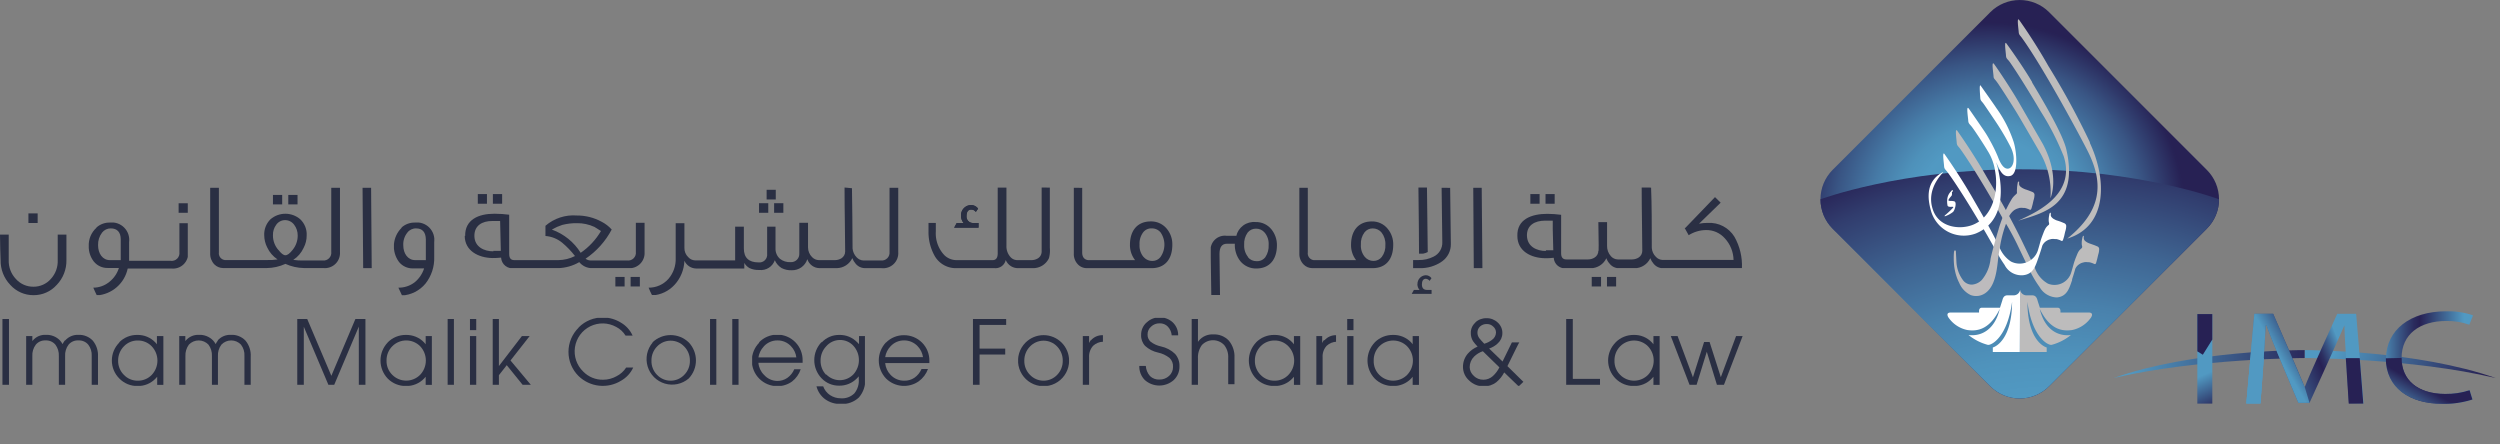 <svg xmlns="http://www.w3.org/2000/svg" xmlns:xlink="http://www.w3.org/1999/xlink" viewBox="0 0 286.78 50.98"><rect x="0" y="0" width="286.78" height="50.98" fill="#808080" stroke="none"/><defs><style>.cls-1{fill:none;}.cls-2{fill:#2a2f43;}.cls-3{clip-path:url(#clip-path);}.cls-4{fill:url(#linear-gradient);}.cls-5{clip-path:url(#clip-path-2);}.cls-6{fill:url(#linear-gradient-2);}.cls-7{clip-path:url(#clip-path-3);}.cls-8{fill:url(#linear-gradient-3);}.cls-9{clip-path:url(#clip-path-4);}.cls-10{fill:url(#linear-gradient-4);}.cls-11{clip-path:url(#clip-path-5);}.cls-12{fill:url(#linear-gradient-5);}.cls-13{clip-path:url(#clip-path-6);}.cls-14{fill:url(#linear-gradient-6);}.cls-15{clip-path:url(#clip-path-7);}.cls-16{fill:url(#linear-gradient-7);}.cls-17{clip-path:url(#clip-path-8);}.cls-18{fill:url(#linear-gradient-8);}.cls-19{clip-path:url(#clip-path-9);}.cls-20{fill:url(#linear-gradient-9);}.cls-21{clip-path:url(#clip-path-10);}.cls-22{fill:url(#linear-gradient-10);}.cls-23{clip-path:url(#clip-path-11);}.cls-24{fill:url(#linear-gradient-11);}.cls-25{clip-path:url(#clip-path-12);}.cls-26{fill:url(#linear-gradient-12);}.cls-27{clip-path:url(#clip-path-13);}.cls-28{fill:url(#linear-gradient-13);}.cls-29{clip-path:url(#clip-path-14);}.cls-30{fill:url(#linear-gradient-14);}.cls-31{clip-path:url(#clip-path-15);}.cls-32{fill:url(#linear-gradient-15);}.cls-33{clip-path:url(#clip-path-16);}.cls-34{fill:url(#linear-gradient-16);}.cls-35{clip-path:url(#clip-path-17);}.cls-36{fill:url(#linear-gradient-17);}.cls-37{clip-path:url(#clip-path-18);}.cls-38{fill:url(#linear-gradient-18);}.cls-39{clip-path:url(#clip-path-19);}.cls-40{fill:url(#linear-gradient-19);}.cls-41{clip-path:url(#clip-path-20);}.cls-42{fill:url(#linear-gradient-20);}.cls-43{clip-path:url(#clip-path-21);}.cls-44{fill:url(#linear-gradient-21);}.cls-45{clip-path:url(#clip-path-22);}.cls-46{fill:url(#linear-gradient-22);}.cls-47{clip-path:url(#clip-path-23);}.cls-48{fill:url(#linear-gradient-23);}.cls-49{clip-path:url(#clip-path-24);}.cls-50{fill:url(#linear-gradient-24);}.cls-51{clip-path:url(#clip-path-25);}.cls-52{fill:url(#linear-gradient-25);}.cls-53{clip-path:url(#clip-path-26);}.cls-54{fill:url(#linear-gradient-26);}.cls-55{clip-path:url(#clip-path-27);}.cls-56{fill:url(#linear-gradient-27);}.cls-57{clip-path:url(#clip-path-28);}.cls-58{fill:url(#linear-gradient-28);}.cls-59{clip-path:url(#clip-path-29);}.cls-60{fill:url(#linear-gradient-29);}.cls-61{clip-path:url(#clip-path-30);}.cls-62{fill:url(#linear-gradient-30);}.cls-63{clip-path:url(#clip-path-31);}.cls-64{fill:url(#linear-gradient-31);}.cls-65{clip-path:url(#clip-path-32);}.cls-66{fill:url(#linear-gradient-32);}.cls-67{clip-path:url(#clip-path-33);}.cls-68{fill:url(#linear-gradient-33);}.cls-69{clip-path:url(#clip-path-34);}.cls-70{fill:url(#linear-gradient-34);}.cls-71{clip-path:url(#clip-path-35);}.cls-72{fill:url(#linear-gradient-35);}.cls-73{clip-path:url(#clip-path-36);}.cls-74{fill:url(#linear-gradient-36);}.cls-75{clip-path:url(#clip-path-37);}.cls-76{fill:url(#linear-gradient-37);}.cls-77{clip-path:url(#clip-path-38);}.cls-78{fill:url(#linear-gradient-38);}.cls-79{clip-path:url(#clip-path-39);}.cls-80{fill:url(#linear-gradient-39);}.cls-81{clip-path:url(#clip-path-40);}.cls-82{fill:url(#linear-gradient-40);}.cls-83{clip-path:url(#clip-path-41);}.cls-84{fill:url(#linear-gradient-41);}.cls-85{clip-path:url(#clip-path-42);}.cls-86{fill:url(#linear-gradient-42);}.cls-87{clip-path:url(#clip-path-43);}.cls-88{fill:url(#linear-gradient-43);}.cls-89{clip-path:url(#clip-path-44);}.cls-90{fill:url(#linear-gradient-44);}.cls-91{clip-path:url(#clip-path-45);}.cls-92{fill:url(#linear-gradient-45);}.cls-93{clip-path:url(#clip-path-46);}.cls-94{fill:url(#linear-gradient-46);}.cls-95{clip-path:url(#clip-path-47);}.cls-96{fill:url(#linear-gradient-47);}.cls-97{clip-path:url(#clip-path-48);}.cls-98{clip-path:url(#clip-path-49);}.cls-99{fill:url(#linear-gradient-48);}.cls-100{clip-path:url(#clip-path-50);}.cls-101{fill:url(#linear-gradient-49);}.cls-102{clip-path:url(#clip-path-51);}.cls-103{fill:url(#linear-gradient-50);}.cls-104{clip-path:url(#clip-path-52);}.cls-105{fill:url(#linear-gradient-51);}.cls-106{clip-path:url(#clip-path-53);}.cls-107{fill:url(#linear-gradient-52);}.cls-108{clip-path:url(#clip-path-54);}.cls-109{fill:url(#linear-gradient-53);}.cls-110{clip-path:url(#clip-path-55);}.cls-111{fill:url(#linear-gradient-54);}.cls-112{clip-path:url(#clip-path-56);}.cls-113{fill:url(#linear-gradient-55);}.cls-114{clip-path:url(#clip-path-57);}.cls-115{fill:url(#linear-gradient-56);}.cls-116{clip-path:url(#clip-path-58);}.cls-117{fill:url(#linear-gradient-57);}.cls-118{clip-path:url(#clip-path-59);}.cls-119{fill:url(#linear-gradient-58);}.cls-120{clip-path:url(#clip-path-60);}.cls-121{fill:url(#radial-gradient);}.cls-122{clip-path:url(#clip-path-61);}.cls-123{fill:url(#linear-gradient-59);}.cls-124{clip-path:url(#clip-path-62);}.cls-125{fill:url(#linear-gradient-60);}.cls-126{clip-path:url(#clip-path-63);}.cls-127{fill:url(#radial-gradient-2);}.cls-128{clip-path:url(#clip-path-64);}.cls-129{fill:url(#linear-gradient-61);}.cls-130{clip-path:url(#clip-path-65);}.cls-131{fill:url(#linear-gradient-62);}.cls-132{clip-path:url(#clip-path-66);}.cls-133{fill:url(#linear-gradient-63);}.cls-134{clip-path:url(#clip-path-67);}.cls-135{fill:url(#linear-gradient-64);}.cls-136{clip-path:url(#clip-path-68);}.cls-137{fill:url(#linear-gradient-65);}.cls-138{clip-path:url(#clip-path-69);}.cls-139{fill:url(#linear-gradient-66);}.cls-140{clip-path:url(#clip-path-70);}.cls-141{fill:url(#radial-gradient-3);}.cls-142{clip-path:url(#clip-path-71);}.cls-143{fill:url(#radial-gradient-4);}.cls-144{fill:#bdbcbc;}.cls-145{fill:#fff;}.cls-146{fill:#bdbbbd;}</style><clipPath id="clip-path"><polygon class="cls-1" points="0.66 36.59 0.28 36.59 0.28 44.14 0.66 44.14 1.03 44.14 1.03 36.59 0.66 36.59"/></clipPath><linearGradient id="linear-gradient" x1="-529.14" y1="510.39" x2="-528.87" y2="510.39" gradientTransform="matrix(2.87, 0, 0, -2.87, 1521.02, 1507.21)" gradientUnits="userSpaceOnUse"><stop offset="0" stop-color="#2a2f43"/><stop offset="0.33" stop-color="#2a2f43"/><stop offset="0.78" stop-color="#2a2f43"/><stop offset="1" stop-color="#2a2f43"/></linearGradient><clipPath id="clip-path-2"><path class="cls-1" d="M7.44,39.05a2.26,2.26,0,0,0-.26.42,2.94,2.94,0,0,0-.3-.42,2.13,2.13,0,0,0-1.63-.64,1.82,1.82,0,0,0-1.48.64l-.06.08v-.58H3v5.59h.71V40.87a2,2,0,0,1,.4-1.34,1.37,1.37,0,0,1,1.12-.48,1.38,1.38,0,0,1,1.12.48,2,2,0,0,1,.4,1.31v3.3h.72V40.87a2,2,0,0,1,.4-1.34A1.37,1.37,0,0,1,9,39.05a1.38,1.38,0,0,1,1.12.48,1.93,1.93,0,0,1,.4,1.3v3.31h.72V40.91a2.63,2.63,0,0,0-.6-1.84A2.15,2.15,0,0,0,9,38.41a1.92,1.92,0,0,0-1.52.64"/></clipPath><linearGradient id="linear-gradient-2" x1="-679.76" y1="443.77" x2="-679.5" y2="443.77" gradientTransform="matrix(31.23, 0, 0, -31.23, 21232.92, 13900.68)" xlink:href="#linear-gradient"/><clipPath id="clip-path-3"><path class="cls-1" d="M14.21,43a2.25,2.25,0,0,1-.66-1.63,2.31,2.31,0,0,1,.66-1.64,2.15,2.15,0,0,1,1.6-.67,2.18,2.18,0,0,1,1.6.67,2.38,2.38,0,0,1,0,3.27,2.18,2.18,0,0,1-1.6.67,2.15,2.15,0,0,1-1.6-.67m-.51-3.72a2.91,2.91,0,0,0,0,4.15,2.84,2.84,0,0,0,2.08.85,2.77,2.77,0,0,0,2.06-.85,1.24,1.24,0,0,0,.19-.21v.93h.71V38.55H18v.94l-.19-.22a2.77,2.77,0,0,0-2.06-.85,2.84,2.84,0,0,0-2.08.85"/></clipPath><linearGradient id="linear-gradient-3" x1="-675.1" y1="446.46" x2="-674.84" y2="446.46" gradientTransform="matrix(22.42, 0, 0, -22.42, 15151.15, 10052.62)" xlink:href="#linear-gradient"/><clipPath id="clip-path-4"><path class="cls-1" d="M25,39.05a2.26,2.26,0,0,0-.26.42,2.32,2.32,0,0,0-.3-.42,2.13,2.13,0,0,0-1.63-.64,1.87,1.87,0,0,0-1.49.64l-.06.08v-.58h-.71v5.59h.72V40.87a2.06,2.06,0,0,1,.4-1.34,1.55,1.55,0,0,1,2.24,0,2,2,0,0,1,.4,1.31v3.3H25V40.87a2,2,0,0,1,.4-1.34,1.55,1.55,0,0,1,2.24,0,1.93,1.93,0,0,1,.4,1.3v3.31h.72V40.91a2.63,2.63,0,0,0-.6-1.84,2.16,2.16,0,0,0-1.68-.66,1.91,1.91,0,0,0-1.51.64"/></clipPath><linearGradient id="linear-gradient-4" x1="-681.33" y1="443.77" x2="-681.07" y2="443.77" gradientTransform="matrix(31.23, 0, 0, -31.23, 21299.56, 13900.68)" xlink:href="#linear-gradient"/><clipPath id="clip-path-5"><polygon class="cls-1" points="41.34 36.59 40.77 36.59 38.01 43.11 35.24 36.59 34.66 36.59 34.1 36.59 34.1 44.14 34.47 44.14 34.85 44.14 34.85 37.48 37.67 44.14 38.01 44.14 38.34 44.14 41.16 37.47 41.16 44.14 41.54 44.14 41.92 44.14 41.92 36.59 41.34 36.59"/></clipPath><linearGradient id="linear-gradient-5" x1="-681.91" y1="444.03" x2="-681.65" y2="444.03" gradientTransform="matrix(29.68, 0, 0, -29.68, 20274.59, 13220.2)" xlink:href="#linear-gradient"/><clipPath id="clip-path-6"><path class="cls-1" d="M45,43a2.21,2.21,0,0,1-.66-1.63A2.26,2.26,0,0,1,45,39.72a2.25,2.25,0,0,1,3.2,0,2.38,2.38,0,0,1,0,3.27A2.25,2.25,0,0,1,45,43m-.52-3.72a3,3,0,0,0,0,4.15,2.88,2.88,0,0,0,2.09.85,2.79,2.79,0,0,0,2.07-.85l.19-.21v.93h.71V38.55h-.71v.94l-.19-.22a2.79,2.79,0,0,0-2.07-.85,2.88,2.88,0,0,0-2.09.85"/></clipPath><linearGradient id="linear-gradient-6" x1="-678.93" y1="446.46" x2="-678.67" y2="446.46" gradientTransform="matrix(22.42, 0, 0, -22.42, 15267.52, 10052.49)" xlink:href="#linear-gradient"/><clipPath id="clip-path-7"><polygon class="cls-1" points="51.71 36.59 51.35 36.59 51.35 44.14 51.71 44.14 52.07 44.14 52.07 36.59 51.71 36.59"/></clipPath><linearGradient id="linear-gradient-7" x1="-572.5" y1="514.26" x2="-572.24" y2="514.26" gradientTransform="matrix(2.72, 0, 0, -2.72, 1610.11, 1440.53)" xlink:href="#linear-gradient"/><clipPath id="clip-path-8"><path class="cls-1" d="M54.27,38.55h-.36v5.59h.72V38.55Zm-.36-.68h.72V36.59h-.72Z"/></clipPath><linearGradient id="linear-gradient-8" x1="-575.12" y1="514.26" x2="-574.86" y2="514.26" gradientTransform="matrix(2.72, 0, 0, -2.72, 1619.8, 1440.53)" xlink:href="#linear-gradient"/><clipPath id="clip-path-9"><polygon class="cls-1" points="56.88 36.59 56.52 36.59 56.52 44.14 56.88 44.14 57.23 44.14 57.23 43.04 58.13 41.89 59.95 44.14 60.42 44.14 60.89 44.14 58.56 41.35 60.76 38.55 60.31 38.55 59.87 38.55 57.23 41.99 57.23 36.59 56.88 36.59"/></clipPath><linearGradient id="linear-gradient-9" x1="-675.54" y1="449.64" x2="-675.28" y2="449.64" gradientTransform="matrix(16.58, 0, 0, -16.58, 11256.74, 7495.14)" xlink:href="#linear-gradient"/><clipPath id="clip-path-10"><path class="cls-1" d="M66.37,37.59a3.9,3.9,0,0,0,0,5.55,4,4,0,0,0,4.88.53,3.35,3.35,0,0,0,1.39-1.51h-.81a2.85,2.85,0,0,1-1.11,1,3.15,3.15,0,0,1-1.53.4,3.1,3.1,0,0,1-2.28-.93,3.21,3.21,0,0,1,3.77-5.13,2.69,2.69,0,0,1,1.08,1h.81A3.29,3.29,0,0,0,71.21,37a3.9,3.9,0,0,0-2-.58,3.84,3.84,0,0,0-2.82,1.13"/></clipPath><linearGradient id="linear-gradient-10" x1="-684.33" y1="444.39" x2="-684.06" y2="444.39" gradientTransform="matrix(28.19, 0, 0, -28.19, 19355.31, 12567.14)" xlink:href="#linear-gradient"/><clipPath id="clip-path-11"><path class="cls-1" d="M75.37,43a2.22,2.22,0,0,1-.64-1.62,2.26,2.26,0,0,1,.64-1.63,2.15,2.15,0,0,1,3.12,0,2.27,2.27,0,0,1,.65,1.63A2.23,2.23,0,0,1,78.49,43a2.15,2.15,0,0,1-3.12,0m-.51-3.7A2.93,2.93,0,0,0,79,43.42a3,3,0,0,0,0-4.15,3,3,0,0,0-4.15,0"/></clipPath><linearGradient id="linear-gradient-11" x1="-682.58" y1="446.56" x2="-682.32" y2="446.56" gradientTransform="matrix(22.14, 0, 0, -22.14, 15185.52, 9927.56)" xlink:href="#linear-gradient"/><clipPath id="clip-path-12"><polygon class="cls-1" points="81.8 36.59 81.45 36.59 81.45 44.14 81.8 44.14 82.17 44.14 82.17 36.59 81.8 36.59"/></clipPath><linearGradient id="linear-gradient-12" x1="-603.36" y1="514.26" x2="-603.1" y2="514.26" gradientTransform="matrix(2.72, 0, 0, -2.72, 1724.21, 1440.53)" xlink:href="#linear-gradient"/><clipPath id="clip-path-13"><polygon class="cls-1" points="84.35 36.59 84 36.59 84 44.14 84.35 44.14 84.72 44.14 84.72 36.59 84.35 36.59"/></clipPath><linearGradient id="linear-gradient-13" x1="-605.75" y1="514.52" x2="-605.48" y2="514.52" gradientTransform="matrix(2.72, 0, 0, -2.72, 1733.51, 1441.46)" xlink:href="#linear-gradient"/><clipPath id="clip-path-14"><path class="cls-1" d="M87.63,39.72a2.09,2.09,0,0,1,1.56-.67,2.07,2.07,0,0,1,1.55.67A2.21,2.21,0,0,1,91.35,41H87a2.34,2.34,0,0,1,.61-1.25m-.51-.45a2.93,2.93,0,0,0,2.07,5,2.87,2.87,0,0,0,1.68-.53,2.93,2.93,0,0,0,1-1.41h-.74a2.3,2.3,0,0,1-.81,1,2,2,0,0,1-1.16.34A2.08,2.08,0,0,1,87.64,43,2.18,2.18,0,0,1,87,41.62h5.07a1.22,1.22,0,0,0,0-.27,2.91,2.91,0,0,0-5-2.08"/></clipPath><linearGradient id="linear-gradient-14" x1="-684.07" y1="446.62" x2="-683.81" y2="446.62" gradientTransform="matrix(22.06, 0, 0, -22.06, 15180.22, 9895.91)" xlink:href="#linear-gradient"/><clipPath id="clip-path-15"><path class="cls-1" d="M94.77,43a2.27,2.27,0,0,1-.64-1.63,2.33,2.33,0,0,1,.64-1.64A2.09,2.09,0,0,1,96.33,39a2.06,2.06,0,0,1,1.57.67,2.44,2.44,0,0,1,0,3.27,2.16,2.16,0,0,1-3.13,0m-.53-3.7a3,3,0,0,0,0,4.15,2.72,2.72,0,0,0,2,.85,2.77,2.77,0,0,0,2.07-.85l.2-.22v.3A2.28,2.28,0,0,1,98,45.13a2,2,0,0,1-1.55.56,2.21,2.21,0,0,1-1.24-.37,2.05,2.05,0,0,1-.78-1h-.77a2.63,2.63,0,0,0,1,1.48,2.91,2.91,0,0,0,1.8.54,2.77,2.77,0,0,0,2.07-.75,3,3,0,0,0,.72-2.15V38.55h-.71v.93l-.2-.21a2.77,2.77,0,0,0-2.07-.85,2.68,2.68,0,0,0-2,.85"/></clipPath><linearGradient id="linear-gradient-15" x1="-684.97" y1="446.75" x2="-684.71" y2="446.75" gradientTransform="matrix(22.03, 0, 0, -22.03, 15180.23, 9882.11)" xlink:href="#linear-gradient"/><clipPath id="clip-path-16"><path class="cls-1" d="M102.16,39.72a2.07,2.07,0,0,1,1.55-.67,2.09,2.09,0,0,1,1.56.67,2.27,2.27,0,0,1,.61,1.25h-4.34a2.29,2.29,0,0,1,.62-1.25m-.52-.45a3,3,0,0,0,0,4.15,2.94,2.94,0,0,0,3.75.32,3,3,0,0,0,1.06-1.41h-.74a2.37,2.37,0,0,1-.81,1,2,2,0,0,1-1.17.34,2.1,2.1,0,0,1-1.57-.67,2.23,2.23,0,0,1-.62-1.35h5.07a1.22,1.22,0,0,0,0-.27,2.89,2.89,0,0,0-2.91-2.93,2.87,2.87,0,0,0-2.07.85"/></clipPath><linearGradient id="linear-gradient-16" x1="-685.93" y1="446.59" x2="-685.67" y2="446.59" gradientTransform="matrix(22.06, 0, 0, -22.06, 15234.83, 9894.75)" xlink:href="#linear-gradient"/><clipPath id="clip-path-17"><polygon class="cls-1" points="111.61 36.59 111.61 44.14 111.99 44.14 112.37 44.14 112.37 40.67 115.31 40.67 115.31 40.33 115.31 39.99 112.37 39.99 112.37 37.27 115.43 37.27 115.43 36.93 115.43 36.59 111.61 36.59"/></clipPath><linearGradient id="linear-gradient-17" x1="-683.38" y1="451.48" x2="-683.11" y2="451.48" gradientTransform="matrix(14.48, 0, 0, -14.48, 10006.58, 6577.58)" xlink:href="#linear-gradient"/><clipPath id="clip-path-18"><path class="cls-1" d="M118.15,43a2.23,2.23,0,0,1-.65-1.62,2.27,2.27,0,0,1,.65-1.63,2.15,2.15,0,0,1,3.12,0,2.31,2.31,0,0,1,.64,1.63,2.27,2.27,0,0,1-.64,1.62,2.15,2.15,0,0,1-3.12,0m-.51-3.7a2.93,2.93,0,1,0,5,2.08,2.93,2.93,0,0,0-5-2.08"/></clipPath><linearGradient id="linear-gradient-18" x1="-687.96" y1="446.58" x2="-687.7" y2="446.58" gradientTransform="matrix(22.14, 0, 0, -22.14, 15345.98, 9927.1)" xlink:href="#linear-gradient"/><clipPath id="clip-path-19"><path class="cls-1" d="M125.14,39a1.71,1.71,0,0,0-.21.35v-.8h-.72v5.59h.72V41a1.83,1.83,0,0,1,.46-1.33,1.75,1.75,0,0,1,1.14-.47v-.75a1.74,1.74,0,0,0-1.39.59"/></clipPath><linearGradient id="linear-gradient-19" x1="-679.98" y1="461.26" x2="-679.72" y2="461.26" gradientTransform="matrix(8.76, 0, 0, -8.76, 6078.07, 4080.01)" xlink:href="#linear-gradient"/><clipPath id="clip-path-20"><path class="cls-1" d="M131.52,37a1.85,1.85,0,0,0-.62,1.42,1.73,1.73,0,0,0,.46,1.26,3.15,3.15,0,0,0,1.47.76,3.15,3.15,0,0,1,1.34.63,1.3,1.3,0,0,1,.39,1,1.36,1.36,0,0,1-.45,1.05,1.58,1.58,0,0,1-1.11.42,1.46,1.46,0,0,1-1.08-.4,1.91,1.91,0,0,1-.48-1.16h-.75a2.2,2.2,0,0,0,.64,1.62,2.5,2.5,0,0,0,3.31,0,2.09,2.09,0,0,0,.66-1.56,2.05,2.05,0,0,0-.5-1.44,3.34,3.34,0,0,0-1.62-.86,2.94,2.94,0,0,1-1.19-.54,1.06,1.06,0,0,1-.35-.83,1.15,1.15,0,0,1,.4-.9,1.37,1.37,0,0,1,1-.38,1.25,1.25,0,0,1,.93.38,1.68,1.68,0,0,1,.44,1h.74a2,2,0,0,0-.61-1.48,2.12,2.12,0,0,0-1.5-.58,2.06,2.06,0,0,0-1.5.58"/></clipPath><linearGradient id="linear-gradient-20" x1="-688.36" y1="449.01" x2="-688.1" y2="449.01" gradientTransform="matrix(17.47, 0, 0, -17.47, 12156.19, 7884.35)" xlink:href="#linear-gradient"/><clipPath id="clip-path-21"><path class="cls-1" d="M137.06,36.59h-.36v7.55h.72v-3a2.4,2.4,0,0,1,.45-1.56,1.76,1.76,0,0,1,2.56,0,2.18,2.18,0,0,1,.46,1.49v3h.72v-3a2.86,2.86,0,0,0-.65-2,2.3,2.3,0,0,0-1.8-.71,2,2,0,0,0-1.64.72l-.1.14V36.59Z"/></clipPath><linearGradient id="linear-gradient-21" x1="-689.67" y1="448.24" x2="-689.41" y2="448.24" gradientTransform="matrix(18.62, 0, 0, -18.62, 12976.51, 8385.37)" xlink:href="#linear-gradient"/><clipPath id="clip-path-22"><path class="cls-1" d="M144.6,43a2.24,2.24,0,0,1-.65-1.63,2.3,2.3,0,0,1,.65-1.64,2.18,2.18,0,0,1,1.6-.67,2.15,2.15,0,0,1,1.6.67,2.36,2.36,0,0,1,0,3.27,2.15,2.15,0,0,1-1.6.67,2.18,2.18,0,0,1-1.6-.67m-.51-3.72a3,3,0,0,0,0,4.15,2.87,2.87,0,0,0,2.09.85,2.75,2.75,0,0,0,2.06-.85,1.24,1.24,0,0,0,.19-.21v.93h.72V38.55h-.72v.94l-.19-.22a2.75,2.75,0,0,0-2.06-.85,2.87,2.87,0,0,0-2.09.85"/></clipPath><linearGradient id="linear-gradient-22" x1="-691.36" y1="446.44" x2="-691.09" y2="446.44" gradientTransform="matrix(22.42, 0, 0, -22.42, 15644.76, 10051.33)" xlink:href="#linear-gradient"/><clipPath id="clip-path-23"><path class="cls-1" d="M151.88,39a1.71,1.71,0,0,0-.21.35v-.8H151v5.59h.72V41a1.79,1.79,0,0,1,.46-1.33,1.75,1.75,0,0,1,1.13-.47v-.75a1.72,1.72,0,0,0-1.38.59"/></clipPath><linearGradient id="linear-gradient-23" x1="-688.51" y1="461.26" x2="-688.24" y2="461.26" gradientTransform="matrix(8.76, 0, 0, -8.76, 6179.46, 4080.01)" xlink:href="#linear-gradient"/><clipPath id="clip-path-24"><path class="cls-1" d="M154.9,38.55h-.36v5.59h.72V38.55Zm-.36-.68h.72V36.59h-.72Z"/></clipPath><linearGradient id="linear-gradient-24" x1="-678.33" y1="514.17" x2="-678.06" y2="514.17" gradientTransform="matrix(2.73, 0, 0, -2.73, 2004.06, 1442.29)" xlink:href="#linear-gradient"/><clipPath id="clip-path-25"><path class="cls-1" d="M158.22,43a2.19,2.19,0,0,1-.64-1.63,2.25,2.25,0,0,1,.64-1.64,2.25,2.25,0,0,1,3.2,0,2.36,2.36,0,0,1,0,3.27,2.25,2.25,0,0,1-3.2,0m-.52-3.72a3,3,0,0,0,0,4.15,2.91,2.91,0,0,0,2.1.85,2.79,2.79,0,0,0,2.07-.85l.18-.21v.93h.72V38.55h-.72v.94l-.18-.22a2.79,2.79,0,0,0-2.07-.85,2.91,2.91,0,0,0-2.1.85"/></clipPath><linearGradient id="linear-gradient-25" x1="-693.05" y1="446.44" x2="-692.79" y2="446.44" gradientTransform="matrix(22.42, 0, 0, -22.42, 15696.4, 10051.33)" xlink:href="#linear-gradient"/><clipPath id="clip-path-26"><path class="cls-1" d="M169.06,43.11a1.35,1.35,0,0,1-.47-1,1.71,1.71,0,0,1,.51-1.21,2.64,2.64,0,0,1,1-.61L172,42.14a3.45,3.45,0,0,1-.75,1,1.62,1.62,0,0,1-1.08.42,1.54,1.54,0,0,1-1.11-.44m.63-4.33a1.06,1.06,0,0,1-.21-.64.94.94,0,0,1,.3-.7,1.08,1.08,0,0,1,.76-.28,1,1,0,0,1,.75.29.89.89,0,0,1,.32.7,1.07,1.07,0,0,1-.48.84,2.53,2.53,0,0,1-.87.43c-.27-.28-.46-.5-.57-.64M169.25,37a1.52,1.52,0,0,0-.53,1.19,1.74,1.74,0,0,0,.25.94,4.64,4.64,0,0,0,.53.63,3,3,0,0,0-1.11.79,2.31,2.31,0,0,0-.57,1.53,2.07,2.07,0,0,0,.71,1.57,2.37,2.37,0,0,0,1.67.67,2.3,2.3,0,0,0,1.44-.47,3.6,3.6,0,0,0,.91-1.13l1.66,1.6.54-.52L172.92,42c.88-1.79,1.32-2.7,1.36-2.72h-.85l-1.07,2.19-1.54-1.49a2.56,2.56,0,0,0,1-.6,1.56,1.56,0,0,0,.52-1.15,1.59,1.59,0,0,0-.53-1.23,1.81,1.81,0,0,0-1.29-.5,1.83,1.83,0,0,0-1.29.49"/></clipPath><linearGradient id="linear-gradient-26" x1="-694.46" y1="444.94" x2="-694.2" y2="444.94" gradientTransform="matrix(26.32, 0, 0, -26.32, 18443.53, 11749.47)" xlink:href="#linear-gradient"/><clipPath id="clip-path-27"><polygon class="cls-1" points="180.03 36.59 179.66 36.59 179.66 44.14 183.54 44.14 183.54 43.8 183.54 43.46 180.42 43.46 180.42 36.59 180.03 36.59"/></clipPath><linearGradient id="linear-gradient-27" x1="-696.48" y1="451.25" x2="-696.21" y2="451.25" gradientTransform="matrix(14.71, 0, 0, -14.71, 10424.16, 6677.78)" xlink:href="#linear-gradient"/><clipPath id="clip-path-28"><path class="cls-1" d="M185.85,43a2.2,2.2,0,0,1-.65-1.63,2.26,2.26,0,0,1,.65-1.64,2.25,2.25,0,0,1,3.2,0,2.38,2.38,0,0,1,0,3.27,2.25,2.25,0,0,1-3.2,0m-.52-3.72a2.93,2.93,0,0,0,0,4.15,2.88,2.88,0,0,0,2.09.85,2.75,2.75,0,0,0,2.06-.85,1.24,1.24,0,0,0,.19-.21v.93h.71V38.55h-.71v.94l-.19-.22a2.75,2.75,0,0,0-2.06-.85,2.88,2.88,0,0,0-2.09.85"/></clipPath><linearGradient id="linear-gradient-28" x1="-696.49" y1="446.44" x2="-696.23" y2="446.44" gradientTransform="matrix(22.42, 0, 0, -22.42, 15801.17, 10051.33)" xlink:href="#linear-gradient"/><clipPath id="clip-path-29"><polygon class="cls-1" points="199.52 38.55 199.15 38.55 197.4 43.27 196.11 39.23 195.79 39.23 195.48 39.23 194.2 43.28 194.2 43.28 192.44 38.55 192.06 38.55 191.66 38.55 193.81 44.14 194.22 44.14 194.62 44.14 195.79 40.35 196.95 44.14 197.36 44.14 197.76 44.14 199.9 38.55 199.52 38.55"/></clipPath><linearGradient id="linear-gradient-29" x1="-696.64" y1="443.76" x2="-696.38" y2="443.76" gradientTransform="matrix(31.23, 0, 0, -31.23, 21950.19, 13901.43)" xlink:href="#linear-gradient"/><clipPath id="clip-path-30"><path class="cls-1" d="M6.62,26.91l0,2.91A3,3,0,0,1,5.83,32a2.62,2.62,0,0,1-2,.89,2.65,2.65,0,0,1-2-.88A3,3,0,0,1,1,29.84c0-1.79,0-2.77,0-2.93H0c0,1.21.05,2.18.07,2.92a4,4,0,0,0,1.11,2.85,3.54,3.54,0,0,0,2.66,1.18,3.53,3.53,0,0,0,2.67-1.18,4,4,0,0,0,1.11-2.84l0-2.93Z"/></clipPath><linearGradient id="linear-gradient-30" x1="-678.26" y1="443.26" x2="-678" y2="443.26" gradientTransform="matrix(28.89, 0, 0, -28.89, 19595.4, 12836.48)" xlink:href="#linear-gradient"/><clipPath id="clip-path-31"><rect class="cls-1" x="3.26" y="24.48" width="1.06" height="1.1"/></clipPath><linearGradient id="linear-gradient-31" x1="-577.78" y1="478.97" x2="-577.52" y2="478.97" gradientTransform="matrix(4, 0, 0, -4, 2312.14, 1939.04)" xlink:href="#linear-gradient"/><clipPath id="clip-path-32"><rect class="cls-1" x="20.49" y="23.32" width="1.05" height="1.09"/></clipPath><linearGradient id="linear-gradient-32" x1="-588.32" y1="478.17" x2="-588.06" y2="478.17" gradientTransform="matrix(4, 0, 0, -4, 2371.48, 1934.67)" xlink:href="#linear-gradient"/><clipPath id="clip-path-33"><path class="cls-1" d="M11.25,28.13a2.25,2.25,0,0,1,.46-1.45,1.24,1.24,0,0,1,1-.48c.73,0,1.14.43,1.14,1.26v2.38H12.61c-.84,0-1.36-.75-1.36-1.71m-.19-2a2.68,2.68,0,0,0-.88,2.1A2.78,2.78,0,0,0,10.76,30a2,2,0,0,0,1.6.74h1.28a3.28,3.28,0,0,1-1.09,1.59A2.92,2.92,0,0,1,10.7,33c.18.42.32.7.41.89a3.9,3.9,0,0,0,3.54-3.09h5a1.73,1.73,0,0,0,1.93-1.85s0-1.1,0-3.35h-1c0,2.15,0,3.26,0,3.32a.89.89,0,0,1-1,1H14.81V27.78a2,2,0,0,0-2.22-2.25,2.24,2.24,0,0,0-1.53.57"/></clipPath><linearGradient id="linear-gradient-33" x1="-682.68" y1="441.81" x2="-682.37" y2="441.81" gradientTransform="matrix(37.1, 0, 0, -37.1, 25336.15, 16420.01)" xlink:href="#linear-gradient"/><clipPath id="clip-path-34"><rect class="cls-1" x="33.07" y="22.36" width="1.06" height="1.09"/></clipPath><linearGradient id="linear-gradient-34" x1="-594.86" y1="477.49" x2="-594.6" y2="477.49" gradientTransform="matrix(4, 0, 0, -4, 2410.2, 1931)" xlink:href="#linear-gradient"/><clipPath id="clip-path-35"><rect class="cls-1" x="31.31" y="22.36" width="1.06" height="1.09"/></clipPath><linearGradient id="linear-gradient-35" x1="-593.64" y1="477.49" x2="-593.37" y2="477.49" gradientTransform="matrix(4, 0, 0, -4, 2403.56, 1931)" xlink:href="#linear-gradient"/><clipPath id="clip-path-36"><path class="cls-1" d="M31.93,28.67A2.5,2.5,0,0,1,31.31,27a1.92,1.92,0,0,1,.37-1.21,1.24,1.24,0,0,1,1-.54,1.29,1.29,0,0,1,1.07.54A2,2,0,0,1,34.15,27a2.57,2.57,0,0,1-.58,1.66c-.33.42-.6.62-.83.62s-.48-.2-.81-.62M38,21.54c0,.67,0,1.9,0,3.68,0,1.53,0,2.76,0,3.66a.89.89,0,0,1-1,1H34.84a6.47,6.47,0,0,1-1.2-.07,3.24,3.24,0,0,0,1.19-1.38A3,3,0,0,0,35.18,27a2.38,2.38,0,0,0-.74-1.85,2.62,2.62,0,0,0-3.41,0A2.43,2.43,0,0,0,30.31,27a3.12,3.12,0,0,0,.34,1.38,3.31,3.31,0,0,0,1.19,1.38,6.4,6.4,0,0,1-1.2.07H25.78a.78.78,0,0,1-.67-.89l0-7.41h-1l0,7.53a1.74,1.74,0,0,0,.48,1.27,1.43,1.43,0,0,0,1,.42h5a5.27,5.27,0,0,0,2.15-.48,5.41,5.41,0,0,0,2.15.48H37.1A1.73,1.73,0,0,0,39,28.91c0-.92,0-2.14,0-3.68,0-1.81,0-3,0-3.69Z"/></clipPath><linearGradient id="linear-gradient-36" x1="-686.06" y1="440.5" x2="-685.75" y2="440.5" gradientTransform="matrix(47.68, 0, 0, -47.68, 32736.42, 21029.88)" xlink:href="#linear-gradient"/><clipPath id="clip-path-37"><polygon class="cls-1" points="41.59 21.54 41.66 30.76 42.64 30.76 42.57 21.54 41.59 21.54"/></clipPath><linearGradient id="linear-gradient-37" x1="-600.81" y1="479.76" x2="-600.55" y2="479.76" gradientTransform="matrix(4, 0, 0, -4, 2442.49, 1943.31)" xlink:href="#linear-gradient"/><clipPath id="clip-path-38"><path class="cls-1" d="M46.26,28.13a2.14,2.14,0,0,1,.47-1.45,1.21,1.21,0,0,1,1-.48c.73,0,1.1.43,1.12,1.26l0,2.38H47.63c-.84,0-1.37-.75-1.37-1.71m-.19-2a3,3,0,0,0-.3,3.92,2,2,0,0,0,1.59.74h1.29a3.4,3.4,0,0,1-1.08,1.59A3,3,0,0,1,45.7,33l.42.9a3.8,3.8,0,0,0,2.69-1.37,4.68,4.68,0,0,0,1-3.06V27.78a2,2,0,0,0-2.23-2.25,2.23,2.23,0,0,0-1.52.57"/></clipPath><linearGradient id="linear-gradient-38" x1="-673.95" y1="447.24" x2="-673.68" y2="447.24" gradientTransform="matrix(17.55, 0, 0, -17.55, 11873.16, 7878.81)" xlink:href="#linear-gradient"/><clipPath id="clip-path-39"><rect class="cls-1" x="54.81" y="22.26" width="1.05" height="1.11"/></clipPath><linearGradient id="linear-gradient-39" x1="-613.8" y1="477.42" x2="-613.54" y2="477.42" gradientTransform="matrix(4, 0, 0, -4, 2507.64, 1930.64)" xlink:href="#linear-gradient"/><clipPath id="clip-path-40"><rect class="cls-1" x="56.54" y="22.26" width="1.06" height="1.11"/></clipPath><linearGradient id="linear-gradient-40" x1="-615.02" y1="477.42" x2="-614.76" y2="477.42" gradientTransform="matrix(4, 0, 0, -4, 2514.23, 1930.64)" xlink:href="#linear-gradient"/><clipPath id="clip-path-41"><rect class="cls-1" x="70.59" y="31.77" width="1.06" height="1.09"/></clipPath><linearGradient id="linear-gradient-41" x1="-623.33" y1="484.07" x2="-623.07" y2="484.07" gradientTransform="matrix(4, 0, 0, -4, 2561.48, 1966.69)" xlink:href="#linear-gradient"/><clipPath id="clip-path-42"><path class="cls-1" d="M63.34,26.31a6.34,6.34,0,0,1,1.16-.51,6.47,6.47,0,0,1,1.69-.2,4.66,4.66,0,0,1,2,.43l.75.47A7.84,7.84,0,0,1,66.61,29a6.45,6.45,0,0,0-3.27-2.65m-6.75,2.48c-1.08,0-2.14-.52-2.17-1.73s.87-1.76,2.08-1.75l.87,0,.08,3.43-.77,0h-.09m-3.28-1.73c0,1.73,1.58,2.52,3.17,2.55a8.08,8.08,0,0,0,1-.05A1.3,1.3,0,0,0,59,30.76h5a5.13,5.13,0,0,0,2.45-.69,1.86,1.86,0,0,0,1.46.69H72a1.74,1.74,0,0,0,1.94-1.85s0-1.1,0-3.35h-1c0,2.15,0,3.26,0,3.32a.89.89,0,0,1-1,1H67.76a1,1,0,0,1-.59-.2,9.26,9.26,0,0,0,3-3.35A4,4,0,0,0,69,25.43a5.85,5.85,0,0,0-2.83-.71,4.91,4.91,0,0,0-3.6,1.18v1.17a3.45,3.45,0,0,1,1.93.78,9.86,9.86,0,0,1,1.46,1.52,4.36,4.36,0,0,1-1.91.47H59c-.4,0-.59-.23-.59-.71v-4.5h0a12.65,12.65,0,0,0-1.61-.11h-.13c-1.76,0-3.35.67-3.31,2.55"/></clipPath><linearGradient id="linear-gradient-42" x1="-690.23" y1="439.35" x2="-689.94" y2="439.35" gradientTransform="matrix(72.2, 0, 0, -72.2, 49887.46, 31748.35)" xlink:href="#linear-gradient"/><clipPath id="clip-path-43"><rect class="cls-1" x="72.34" y="31.77" width="1.06" height="1.09"/></clipPath><linearGradient id="linear-gradient-43" x1="-624.55" y1="484.07" x2="-624.29" y2="484.07" gradientTransform="matrix(4, 0, 0, -4, 2568.12, 1966.69)" xlink:href="#linear-gradient"/><clipPath id="clip-path-44"><rect class="cls-1" x="87.94" y="21.77" width="1.05" height="1.11"/></clipPath><linearGradient id="linear-gradient-44" x1="-634.2" y1="477.09" x2="-633.94" y2="477.09" gradientTransform="matrix(4, 0, 0, -4, 2622.28, 1928.81)" xlink:href="#linear-gradient"/><clipPath id="clip-path-45"><rect class="cls-1" x="88.8" y="23.31" width="1.06" height="1.1"/></clipPath><linearGradient id="linear-gradient-45" x1="-634.81" y1="478.16" x2="-634.55" y2="478.16" gradientTransform="matrix(4, 0, 0, -4, 2625.57, 1934.61)" xlink:href="#linear-gradient"/><clipPath id="clip-path-46"><rect class="cls-1" x="87.07" y="23.31" width="1.06" height="1.1"/></clipPath><linearGradient id="linear-gradient-46" x1="-633.6" y1="478.16" x2="-633.33" y2="478.16" gradientTransform="matrix(4, 0, 0, -4, 2618.99, 1934.61)" xlink:href="#linear-gradient"/><clipPath id="clip-path-47"><path class="cls-1" d="M96.88,21.51c0,2.91.07,5.36.07,7.34a.91.91,0,0,1-.43.78,1.43,1.43,0,0,1-.73.21H93.93a1.11,1.11,0,0,1-.78-.35,1.58,1.58,0,0,1-.46-1.1c0-1.28,0-2.22,0-2.83h-1c0,2.07,0,3.24,0,3.51a.94.94,0,0,1-1,1,1.8,1.8,0,0,1-1.22-.38,1.53,1.53,0,0,1-.51-1.2c0-1.12,0-1.95,0-2.49H88c0,1.77,0,2.8,0,3.1a.89.89,0,0,1-1,1c-1.09,0-1.67-.53-1.67-1.58V26h-1c0,.66,0,1.21,0,1.65v2.22H79.73a1.1,1.1,0,0,1-.78-.37,1.42,1.42,0,0,1-.44-1.07l0-2.83h-1v4A3.45,3.45,0,0,1,76.67,32a3,3,0,0,1-2.27,1,9.63,9.63,0,0,0,.41.89,3.78,3.78,0,0,0,2.57-1.22,4.3,4.3,0,0,0,1.13-2.76,1.5,1.5,0,0,0,1.32.89h5.55v-.64a1.58,1.58,0,0,0,.59.59,2.39,2.39,0,0,0,1.13.22,1.68,1.68,0,0,0,1.78-1.12,2,2,0,0,0,.78.9A2.29,2.29,0,0,0,90.8,31a1.82,1.82,0,0,0,1.81-1.27A1.49,1.49,0,0,0,94,30.76h2a2,2,0,0,0,1.77-1.15,2,2,0,0,0,.36.61,1.39,1.39,0,0,0,1.08.54h1.9a1.73,1.73,0,0,0,1.93-1.85c0-.92,0-2.14,0-3.68,0-1.81,0-3,0-3.69h-1c0,.67,0,1.9,0,3.68,0,1.53,0,2.76,0,3.66a.9.9,0,0,1-1,1h-2a1.12,1.12,0,0,1-.78-.37,1.65,1.65,0,0,1-.46-1c0-2.69-.05-5-.07-6.92Z"/></clipPath><linearGradient id="linear-gradient-47" x1="-692.12" y1="438.61" x2="-691.84" y2="438.61" gradientTransform="matrix(103.9, 0, 0, -103.9, 71982.55, 45597.07)" xlink:href="#linear-gradient"/><clipPath id="clip-path-48"><path class="cls-2" d="M110.24,24.75a1.27,1.27,0,0,0,.3.83h-.79l-.3.54h2.8v-.54h-.64a.73.73,0,0,1-.74-.75c0-.52.17-.79.54-.79a.66.66,0,0,1,.53.27l.26-.38a1,1,0,0,0-.8-.41,1.17,1.17,0,0,0-1.16,1.23"/></clipPath><clipPath id="clip-path-49"><path class="cls-1" d="M143.18,29.5a2.06,2.06,0,0,1-.46-1.41,2.17,2.17,0,0,1,.4-1.41,1.19,1.19,0,0,1,.95-.45,1.26,1.26,0,0,1,1,.45,2,2,0,0,1,.46,1.41,2.3,2.3,0,0,1-.38,1.41,1.18,1.18,0,0,1-1,.46,1.24,1.24,0,0,1-1-.46m-1.34-2.45h-1.07a1.64,1.64,0,0,0-1.86,1.87l.07,4.92h1l-.06-4.7c0-.78.27-1.18.85-1.18h.91a3,3,0,0,0,.63,2,2.32,2.32,0,0,0,1.85.84c1.47,0,2.35-1,2.35-2.67a2.85,2.85,0,0,0-.63-1.82,2.26,2.26,0,0,0-1.82-.84,2.08,2.08,0,0,0-2.22,1.62"/></clipPath><linearGradient id="linear-gradient-48" x1="-691.63" y1="443.18" x2="-691.36" y2="443.18" gradientTransform="matrix(28.84, 0, 0, -28.84, 20084.71, 12810.53)" xlink:href="#linear-gradient"/><clipPath id="clip-path-50"><path class="cls-1" d="M156.56,29.47a2,2,0,0,1-.45-1.4,2.14,2.14,0,0,1,.41-1.41,1.18,1.18,0,0,1,.95-.46,1.31,1.31,0,0,1,1,.46,2.09,2.09,0,0,1,.45,1.41,2.14,2.14,0,0,1-.41,1.4,1.18,1.18,0,0,1-.95.46,1.29,1.29,0,0,1-1-.46m-7.51-7.93,0,7.53a1.71,1.71,0,0,0,.49,1.27,1.39,1.39,0,0,0,1,.42h6.93c1.49,0,2.35-1,2.35-2.68a2.75,2.75,0,0,0-.63-1.83,2.27,2.27,0,0,0-1.83-.85c-1.48,0-2.38,1-2.38,2.68a2.78,2.78,0,0,0,.58,1.76h-4.87a.78.78,0,0,1-.67-.89l0-7.41Z"/></clipPath><linearGradient id="linear-gradient-49" x1="-692.88" y1="442.09" x2="-692.56" y2="442.09" gradientTransform="matrix(33.05, 0, 0, -33.05, 23046.71, 14635.96)" xlink:href="#linear-gradient"/><clipPath id="clip-path-51"><path class="cls-1" d="M162.59,32.58a1,1,0,0,0,.25.68h-.65l-.25.45h2.28v-.45h-.5c-.42,0-.61-.22-.61-.63s.15-.65.45-.65a.58.58,0,0,1,.43.24l.22-.31a.82.82,0,0,0-.66-.34,1,1,0,0,0-.95,1"/></clipPath><linearGradient id="linear-gradient-50" x1="-690.76" y1="458.86" x2="-690.5" y2="458.86" gradientTransform="matrix(8.64, 0, 0, -8.64, 6130.54, 3997.44)" xlink:href="#linear-gradient"/><clipPath id="clip-path-52"><path class="cls-1" d="M165.37,21.54q.07,5.91.08,6.23a1.77,1.77,0,0,1-1,1.67,3.62,3.62,0,0,1-1.73.39h-.62v.93h.68a4.3,4.3,0,0,0,2.65-.78,2.39,2.39,0,0,0,1-2l-.08-6.43Z"/></clipPath><linearGradient id="linear-gradient-51" x1="-692.7" y1="447.26" x2="-692.44" y2="447.26" gradientTransform="matrix(16.58, 0, 0, -16.58, 11645.75, 7440.87)" xlink:href="#linear-gradient"/><clipPath id="clip-path-53"><path class="cls-1" d="M162.71,21.51q.07,5.72.07,7.59a1.61,1.61,0,0,0,1-.19l-.09-7.4Z"/></clipPath><linearGradient id="linear-gradient-52" x1="-686.84" y1="478.58" x2="-686.57" y2="478.58" gradientTransform="matrix(4.05, 0, 0, -4.05, 2944.95, 1963.92)" xlink:href="#linear-gradient"/><clipPath id="clip-path-54"><polygon class="cls-1" points="169 21.54 169.06 30.76 170.05 30.76 169.97 21.54 169 21.54"/></clipPath><linearGradient id="linear-gradient-53" x1="-691.09" y1="479.76" x2="-690.83" y2="479.76" gradientTransform="matrix(4, 0, 0, -4, 2930.67, 1943.31)" xlink:href="#linear-gradient"/><clipPath id="clip-path-55"><rect class="cls-1" x="175.55" y="22.26" width="1.06" height="1.11"/></clipPath><linearGradient id="linear-gradient-54" x1="-698.93" y1="477.42" x2="-698.67" y2="477.42" gradientTransform="matrix(4, 0, 0, -4, 2968.54, 1930.64)" xlink:href="#linear-gradient"/><clipPath id="clip-path-56"><rect class="cls-1" x="177.29" y="22.26" width="1.05" height="1.11"/></clipPath><linearGradient id="linear-gradient-55" x1="-700.14" y1="477.42" x2="-699.88" y2="477.42" gradientTransform="matrix(4, 0, 0, -4, 2975.13, 1930.64)" xlink:href="#linear-gradient"/><clipPath id="clip-path-57"><rect class="cls-1" x="182.59" y="31.77" width="1.07" height="1.09"/></clipPath><linearGradient id="linear-gradient-56" x1="-703.75" y1="483.4" x2="-703.48" y2="483.4" gradientTransform="matrix(4.05, 0, 0, -4.05, 3033.32, 1990.48)" xlink:href="#linear-gradient"/><clipPath id="clip-path-58"><rect class="cls-1" x="184.34" y="31.77" width="1.05" height="1.09"/></clipPath><linearGradient id="linear-gradient-57" x1="-705.07" y1="484.07" x2="-704.81" y2="484.07" gradientTransform="matrix(4, 0, 0, -4, 3001.86, 1966.69)" xlink:href="#linear-gradient"/><clipPath id="clip-path-59"><path class="cls-1" d="M177.34,28.79c-1.08,0-2.14-.51-2.18-1.73s.89-1.75,2.09-1.75c.38,0,.57,0,.87,0l0,1,.06,2.4-.77,0h-.09m11-7.28c0,2.91.07,5.36.07,7.34a.91.91,0,0,1-.43.78,1.43,1.43,0,0,1-.74.21h-1.64a1.08,1.08,0,0,1-.79-.37,1.72,1.72,0,0,1-.44-1.2c0-.91,0-1.8,0-2.71h-1c.05,2.42.05,3.51,0,3.29a.89.89,0,0,1-.44.78,1.38,1.38,0,0,1-.74.21h-2.5c-.39,0-.59-.23-.59-.71V24.64h0a12.57,12.57,0,0,0-1.59-.11c-1.8,0-3.49.62-3.43,2.54,0,1.74,1.57,2.53,3.17,2.55a6.5,6.5,0,0,0,1-.05,1.29,1.29,0,0,0,1.48,1.2h2.78a2,2,0,0,0,1.78-1.15,1.69,1.69,0,0,0,.36.61,1.36,1.36,0,0,0,1.08.54h1.82a2,2,0,0,0,1.78-1.15,2,2,0,0,0,.36.61,1.38,1.38,0,0,0,1.08.54h9.07a6.67,6.67,0,0,0-.86-3.61,3.35,3.35,0,0,0-3.06-1.59,4.93,4.93,0,0,0-1,.09l2.48-2.41-.65-.64-3.41,3.54s-.05,0-.07,0l.46.83a3.8,3.8,0,0,1,2-.59,2.8,2.8,0,0,1,2.15.95,3.77,3.77,0,0,1,1,2.48h-8.14a1.1,1.1,0,0,1-.78-.37,1.55,1.55,0,0,1-.46-1c0-2.69,0-5-.08-6.92Z"/></clipPath><linearGradient id="linear-gradient-58" x1="-694.9" y1="438.73" x2="-694.63" y2="438.73" gradientTransform="matrix(94.69, 0, 0, -94.69, 65972.25, 41567.96)" xlink:href="#linear-gradient"/><clipPath id="clip-path-60"><path class="cls-1" d="M264.37,40.16v.91s12.25,0,21.93,2.3c-9-3.17-21.31-3.21-21.91-3.21Z"/></clipPath><radialGradient id="radial-gradient" cx="-683.07" cy="436.61" r="0.37" gradientTransform="matrix(0, 65.9, 65.9, 0, -28495.8, 45045.07)" gradientUnits="userSpaceOnUse"><stop offset="0" stop-color="#5199c2"/><stop offset="0.14" stop-color="#5199c2"/><stop offset="0.58" stop-color="#38507f"/><stop offset="0.85" stop-color="#272154"/><stop offset="1" stop-color="#272154"/></radialGradient><clipPath id="clip-path-61"><path class="cls-1" d="M264.34,40.16c-.6,0-12.88,0-21.9,3.21,9.67-2.27,21.93-2.3,21.93-2.3v-.91Z"/></clipPath><linearGradient id="linear-gradient-59" x1="-681.21" y1="434.91" x2="-680.85" y2="434.91" gradientTransform="matrix(59.47, 0, 0, -59.47, 40756.06, 25907.29)" gradientUnits="userSpaceOnUse"><stop offset="0" stop-color="#5199c2"/><stop offset="1" stop-color="#272154"/></linearGradient><clipPath id="clip-path-62"><rect class="cls-1" x="252.06" y="36.03" width="1.72" height="10.27"/></clipPath><linearGradient id="linear-gradient-60" x1="-711.23" y1="400.01" x2="-710.86" y2="400.01" gradientTransform="matrix(0.01, -18.74, -18.74, -0.01, 7753.36, -13275.74)" gradientUnits="userSpaceOnUse"><stop offset="0" stop-color="#272154"/><stop offset="0.27" stop-color="#272154"/><stop offset="0.87" stop-color="#5199c2"/><stop offset="1" stop-color="#5199c2"/></linearGradient><clipPath id="clip-path-63"><rect class="cls-1" x="252.06" y="36.03" width="1.72" height="4.98"/></clipPath><radialGradient id="radial-gradient-2" cx="-709.11" cy="462.84" r="0.37" gradientTransform="matrix(-23.7, -0.01, -0.01, 23.7, -16540, -10939.74)" gradientUnits="userSpaceOnUse"><stop offset="0" stop-color="#5199c2"/><stop offset="0.18" stop-color="#5199c2"/><stop offset="0.76" stop-color="#272154"/><stop offset="1" stop-color="#272154"/></radialGradient><clipPath id="clip-path-64"><path class="cls-1" d="M268.11,36s-3.38,7.39-3.74,8.43h0C264,43.39,260.76,36,260.76,36H258.6l-.92,10.27h1.62s.57-7.67.6-8.95H260c.37,1.22,3.65,8.89,3.65,8.89h1.28s3.51-7.7,4-8.89h0c0,1.27.52,8.95.52,8.95h1.68L270.28,36Z"/></clipPath><linearGradient id="linear-gradient-61" x1="-714.49" y1="445.14" x2="-714.12" y2="445.14" gradientTransform="matrix(-29.07, 11.82, 11.82, 29.07, -25761.56, -4453.1)" gradientUnits="userSpaceOnUse"><stop offset="0" stop-color="#5199c2"/><stop offset="0.07" stop-color="#5199c2"/><stop offset="0.08" stop-color="#4e91bb"/><stop offset="0.19" stop-color="#395584"/><stop offset="0.27" stop-color="#2c2f61"/><stop offset="0.32" stop-color="#272154"/><stop offset="0.93" stop-color="#5199c2"/><stop offset="1" stop-color="#5199c2"/></linearGradient><clipPath id="clip-path-65"><path class="cls-1" d="M258.6,36l-.92,10.27h1.62s.57-7.67.6-8.95H260c.37,1.22,3.65,8.89,3.65,8.89h1.28l-.54-1.78L260.76,36Z"/></clipPath><linearGradient id="linear-gradient-62" x1="-722.65" y1="454.18" x2="-722.29" y2="454.18" gradientTransform="matrix(-18.27, 10.64, 10.64, 18.27, -17768.65, -570.74)" gradientUnits="userSpaceOnUse"><stop offset="0" stop-color="#272154"/><stop offset="0.26" stop-color="#272154"/><stop offset="0.78" stop-color="#5199c2"/><stop offset="1" stop-color="#5199c2"/></linearGradient><clipPath id="clip-path-66"><path class="cls-1" d="M273.68,41.1c0,3.38,2.76,5.22,6.47,5.22a10.52,10.52,0,0,0,3.47-.49l-.33-1.07a8.54,8.54,0,0,1-2.8.43c-3.17,0-5-1.6-5-4.13,0-2.7,2.06-4.24,5.13-4.24a7.36,7.36,0,0,1,2.64.43l.43-1.08a8.89,8.89,0,0,0-3.12-.46c-4.08,0-6.86,2.16-6.86,5.39"/></clipPath><linearGradient id="linear-gradient-63" x1="-667.9" y1="434.21" x2="-667.53" y2="434.21" gradientTransform="matrix(27.08, 0, 0, -27.08, 18359.67, 11799.1)" gradientUnits="userSpaceOnUse"><stop offset="0" stop-color="#5199c2"/><stop offset="0.09" stop-color="#467aa6"/><stop offset="0.26" stop-color="#354a7a"/><stop offset="0.38" stop-color="#2b2c5e"/><stop offset="0.45" stop-color="#272154"/><stop offset="0.96" stop-color="#5199c2"/><stop offset="1" stop-color="#5199c2"/></linearGradient><clipPath id="clip-path-67"><path class="cls-1" d="M273.68,41.1c0,3.38,2.76,5.22,6.47,5.22a10.52,10.52,0,0,0,3.47-.49l-.33-1.07a8.54,8.54,0,0,1-2.8.43c-3.17,0-5-1.6-5-4.13Z"/></clipPath><linearGradient id="linear-gradient-64" x1="-709.89" y1="466.76" x2="-709.52" y2="466.76" gradientTransform="matrix(-19.86, 0.01, 0.01, 19.86, -13823.28, -9216.85)" gradientUnits="userSpaceOnUse"><stop offset="0" stop-color="#272154"/><stop offset="0.27" stop-color="#272154"/><stop offset="0.78" stop-color="#5199c2"/><stop offset="1" stop-color="#5199c2"/></linearGradient><clipPath id="clip-path-68"><polygon class="cls-1" points="258.15 41.08 257.69 46.3 259.3 46.3 259.7 41.08 258.15 41.08"/></clipPath><linearGradient id="linear-gradient-65" x1="-759.58" y1="412.87" x2="-759.21" y2="412.87" gradientTransform="matrix(0, -10.51, -10.51, 0, 4595.91, -7933.35)" gradientUnits="userSpaceOnUse"><stop offset="0" stop-color="#272154"/><stop offset="0.32" stop-color="#272154"/><stop offset="0.43" stop-color="#2c3062"/><stop offset="0.65" stop-color="#3a5987"/><stop offset="0.95" stop-color="#5199c2"/><stop offset="1" stop-color="#5199c2"/></linearGradient><clipPath id="clip-path-69"><polygon class="cls-1" points="269.09 41.08 269.43 46.3 271.1 46.3 270.69 41.08 269.09 41.08"/></clipPath><linearGradient id="linear-gradient-66" x1="-678.83" y1="396.57" x2="-678.46" y2="396.57" gradientTransform="matrix(17.12, 0, 0, -17.12, 11892.49, 6833.88)" xlink:href="#linear-gradient-60"/><clipPath id="clip-path-70"><path class="cls-1" d="M228.32,1.39l-18.1,18.1a4.78,4.78,0,0,0,0,6.74l18.1,18.09a4.76,4.76,0,0,0,6.73,0l18.1-18.09a4.76,4.76,0,0,0,0-6.74l-18.1-18.1a4.77,4.77,0,0,0-6.73,0"/></clipPath><radialGradient id="radial-gradient-3" cx="-681.14" cy="434.37" r="0.37" gradientTransform="matrix(60.64, 0, 0, -59.12, 41532.6, 25704.28)" gradientUnits="userSpaceOnUse"><stop offset="0" stop-color="#5199c2"/><stop offset="0.38" stop-color="#5199c2"/><stop offset="0.47" stop-color="#4e91ba"/><stop offset="0.61" stop-color="#467aa6"/><stop offset="0.79" stop-color="#395584"/><stop offset="0.99" stop-color="#272255"/><stop offset="1" stop-color="#272154"/></radialGradient><clipPath id="clip-path-71"><path class="cls-1" d="M231.69,19.42c-13.65,0-22.86,3.44-22.86,3.44a4.76,4.76,0,0,0,1.39,3.37l18.1,18.09a4.76,4.76,0,0,0,6.73,0l18.1-18.09a4.77,4.77,0,0,0,1.4-3.37s-9.15-3.44-22.73-3.44Z"/></clipPath><radialGradient id="radial-gradient-4" cx="-693.85" cy="430.78" r="0.37" gradientTransform="matrix(0, -165.91, -165.91, 0, 71705.4, -115041.2)" gradientUnits="userSpaceOnUse"><stop offset="0" stop-color="#5199c2"/><stop offset="0.5" stop-color="#5199c2"/><stop offset="0.57" stop-color="#4f93bc"/><stop offset="0.67" stop-color="#4981ac"/><stop offset="0.78" stop-color="#3f6592"/><stop offset="0.91" stop-color="#313d6e"/><stop offset="0.98" stop-color="#272154"/><stop offset="1" stop-color="#272154"/></radialGradient></defs><g id="Layer_2" data-name="Layer 2"><g id="Layer_1-2" data-name="Layer 1"><g class="cls-3"><rect class="cls-4" x="0.28" y="36.59" width="0.76" height="7.55"/></g><g class="cls-5"><rect class="cls-6" x="3" y="38.41" width="8.24" height="5.73"/></g><g class="cls-7"><rect class="cls-8" x="12.83" y="38.42" width="5.91" height="5.84"/></g><g class="cls-9"><rect class="cls-10" x="20.56" y="38.41" width="8.23" height="5.73"/></g><g class="cls-11"><rect class="cls-12" x="34.1" y="36.59" width="7.82" height="7.55"/></g><g class="cls-13"><rect class="cls-14" x="43.64" y="38.42" width="5.91" height="5.84"/></g><g class="cls-15"><rect class="cls-16" x="51.35" y="36.59" width="0.72" height="7.55"/></g><g class="cls-17"><rect class="cls-18" x="53.91" y="36.59" width="0.72" height="7.55"/></g><g class="cls-19"><rect class="cls-20" x="56.52" y="36.59" width="4.37" height="7.55"/></g><g class="cls-21"><rect class="cls-22" x="65.21" y="36.46" width="7.43" height="7.8"/></g><g class="cls-23"><rect class="cls-24" x="74.01" y="38.42" width="5.84" height="5.84"/></g><g class="cls-25"><rect class="cls-26" x="81.45" y="36.59" width="0.72" height="7.55"/></g><g class="cls-27"><rect class="cls-28" x="84" y="36.59" width="0.72" height="7.55"/></g><g class="cls-29"><rect class="cls-30" x="86.28" y="38.42" width="5.82" height="5.84"/></g><g class="cls-31"><rect class="cls-32" x="93.41" y="38.42" width="5.81" height="7.89"/></g><g class="cls-33"><rect class="cls-34" x="100.8" y="38.42" width="5.83" height="5.84"/></g><g class="cls-35"><rect class="cls-36" x="111.61" y="36.59" width="3.81" height="7.55"/></g><g class="cls-37"><rect class="cls-38" x="116.79" y="38.42" width="5.84" height="5.84"/></g><g class="cls-39"><rect class="cls-40" x="124.21" y="38.41" width="2.31" height="5.73"/></g><g class="cls-41"><rect class="cls-42" x="130.69" y="36.46" width="4.61" height="7.8"/></g><g class="cls-43"><rect class="cls-44" x="136.7" y="36.59" width="4.91" height="7.55"/></g><g class="cls-45"><rect class="cls-46" x="143.24" y="38.42" width="5.91" height="5.84"/></g><g class="cls-47"><rect class="cls-48" x="150.95" y="38.41" width="2.31" height="5.73"/></g><g class="cls-49"><rect class="cls-50" x="154.54" y="36.59" width="0.72" height="7.55"/></g><g class="cls-51"><rect class="cls-52" x="156.86" y="38.42" width="5.91" height="5.84"/></g><g class="cls-53"><rect class="cls-54" x="167.82" y="36.46" width="6.94" height="7.8"/></g><g class="cls-55"><rect class="cls-56" x="179.66" y="36.59" width="3.88" height="7.55"/></g><g class="cls-57"><rect class="cls-58" x="184.47" y="38.42" width="5.91" height="5.84"/></g><g class="cls-59"><rect class="cls-60" x="191.66" y="38.55" width="8.23" height="5.59"/></g><g class="cls-61"><rect class="cls-62" y="26.91" width="7.62" height="6.95"/></g><g class="cls-63"><rect class="cls-64" x="3.26" y="24.48" width="1.06" height="1.1"/></g><g class="cls-65"><rect class="cls-66" x="20.49" y="23.32" width="1.05" height="1.09"/></g><g class="cls-67"><rect class="cls-68" x="10.18" y="25.53" width="11.36" height="8.32"/></g><g class="cls-69"><rect class="cls-70" x="33.07" y="22.36" width="1.06" height="1.09"/></g><g class="cls-71"><rect class="cls-72" x="31.31" y="22.36" width="1.06" height="1.09"/></g><g class="cls-73"><rect class="cls-74" x="24.09" y="21.54" width="14.95" height="9.22"/></g><g class="cls-75"><rect class="cls-76" x="41.59" y="21.54" width="1.05" height="9.22"/></g><g class="cls-77"><rect class="cls-78" x="45.19" y="25.53" width="4.63" height="8.33"/></g><g class="cls-79"><rect class="cls-80" x="54.81" y="22.26" width="1.05" height="1.11"/></g><g class="cls-81"><rect class="cls-82" x="56.54" y="22.26" width="1.06" height="1.11"/></g><g class="cls-83"><rect class="cls-84" x="70.59" y="31.77" width="1.06" height="1.09"/></g><g class="cls-85"><rect class="cls-86" x="53.27" y="24.51" width="20.67" height="6.24"/></g><g class="cls-87"><rect class="cls-88" x="72.34" y="31.77" width="1.06" height="1.09"/></g><g class="cls-89"><rect class="cls-90" x="87.94" y="21.77" width="1.05" height="1.11"/></g><g class="cls-91"><rect class="cls-92" x="88.8" y="23.31" width="1.06" height="1.1"/></g><g class="cls-93"><rect class="cls-94" x="87.07" y="23.31" width="1.06" height="1.1"/></g><g class="cls-95"><rect class="cls-96" x="74.4" y="21.51" width="28.71" height="12.33"/></g><path class="cls-2" d="M110.24,24.75a1.27,1.27,0,0,0,.3.83h-.79l-.3.54h2.8v-.54h-.64a.73.73,0,0,1-.74-.75c0-.52.17-.79.54-.79a.66.66,0,0,1,.53.27l.26-.38a1,1,0,0,0-.8-.41,1.17,1.17,0,0,0-1.16,1.23"/><g class="cls-97"><rect class="cls-2" x="109.45" y="23.52" width="2.8" height="2.6"/></g><path class="cls-2" d="M119.49,21.51c0,2.91,0,5.36,0,7.34a.92.92,0,0,1-.42.78,1.43,1.43,0,0,1-.74.21h-1.65a1.06,1.06,0,0,1-.78-.37,1.82,1.82,0,0,1-.45-1.2c0-3.05,0-6.75,0-6.75h-1s0,7.58,0,7.53c0,.52-.19.79-.58.79h-4.11a2,2,0,0,1-1.41-.55,3.62,3.62,0,0,1-1-2.72l0-1h-.84l0,1a5.56,5.56,0,0,0,.75,2.86,2.79,2.79,0,0,0,2.49,1.33h4.36a1.19,1.19,0,0,0,1.26-.94,1.51,1.51,0,0,0,1.36.94h1.82a2,2,0,0,0,1.78-1.15,3.43,3.43,0,0,0,.1-1.18q0-4,0-6.91Z"/><g class="cls-98"><rect class="cls-99" x="138.89" y="25.43" width="7.62" height="8.41"/></g><g class="cls-100"><rect class="cls-101" x="149.05" y="21.54" width="10.83" height="9.22"/></g><path class="cls-2" d="M131.17,29.47a2,2,0,0,1-.45-1.4,2.14,2.14,0,0,1,.41-1.41,1.17,1.17,0,0,1,1-.46,1.27,1.27,0,0,1,1,.46,2.46,2.46,0,0,1,0,2.81,1.16,1.16,0,0,1-.95.46,1.29,1.29,0,0,1-1-.46m-8-7.93,0,7.53a1.7,1.7,0,0,0,.48,1.27,1.39,1.39,0,0,0,1,.42h7.46c1.48,0,2.36-1,2.36-2.68a2.75,2.75,0,0,0-.63-1.83A2.31,2.31,0,0,0,132,25.4c-1.48,0-2.38,1-2.38,2.68a2.79,2.79,0,0,0,.59,1.76h-5.4c-.45-.07-.67-.37-.67-.89l0-7.4Z"/><g class="cls-102"><rect class="cls-103" x="161.94" y="31.57" width="2.28" height="2.14"/></g><g class="cls-104"><rect class="cls-105" x="162.08" y="21.54" width="4.37" height="9.22"/></g><g class="cls-106"><rect class="cls-107" x="162.71" y="21.51" width="1.07" height="7.59"/></g><g class="cls-108"><rect class="cls-109" x="169" y="21.54" width="1.05" height="9.22"/></g><g class="cls-110"><rect class="cls-111" x="175.55" y="22.26" width="1.06" height="1.11"/></g><g class="cls-112"><rect class="cls-113" x="177.29" y="22.26" width="1.05" height="1.11"/></g><g class="cls-114"><rect class="cls-115" x="182.59" y="31.77" width="1.07" height="1.09"/></g><g class="cls-116"><rect class="cls-117" x="184.34" y="31.77" width="1.05" height="1.09"/></g><g class="cls-118"><rect class="cls-119" x="174.01" y="21.51" width="25.82" height="9.24"/></g><g class="cls-120"><rect class="cls-121" x="272.07" y="30.69" width="6.53" height="22.16" transform="translate(191.85 307.44) rotate(-81.18)"/></g><g class="cls-122"><rect class="cls-123" x="242.44" y="40.16" width="21.93" height="3.21"/></g><g class="cls-124"><rect class="cls-125" x="250.04" y="36.12" width="5.75" height="10.08" transform="translate(5.19 106.68) rotate(-24.06)"/></g><g class="cls-126"><rect class="cls-127" x="250.35" y="36.46" width="5.13" height="4.11" transform="matrix(0.53, -0.85, 0.85, 0.53, 85.52, 231.99)"/></g><g class="cls-128"><polygon class="cls-129" points="274.68 44.84 259.59 50.98 254.1 37.49 269.2 31.34 274.68 44.84"/></g><g class="cls-130"><polygon class="cls-131" points="269.35 43.7 259.5 49.43 253.22 38.63 263.05 32.9 269.35 43.7"/></g><g class="cls-132"><rect class="cls-133" x="273.68" y="35.71" width="9.98" height="10.61"/></g><g class="cls-134"><rect class="cls-135" x="273.89" y="38.06" width="9.5" height="11.25" transform="translate(102.32 263.82) rotate(-60.22)"/></g><g class="cls-136"><rect class="cls-137" x="255.9" y="41.81" width="5.59" height="3.77" transform="translate(124.21 268.96) rotate(-68.75)"/></g><g class="cls-138"><rect class="cls-139" x="267.3" y="41.73" width="5.59" height="3.92" transform="translate(122.98 274.38) rotate(-66.66)"/></g><g class="cls-140"><rect class="cls-141" x="208.83" width="45.72" height="46.18"/></g><g class="cls-142"><rect class="cls-143" x="208.79" y="19.35" width="45.81" height="26.9" transform="translate(-0.1 0.72) rotate(-0.18)"/></g><path class="cls-144" d="M231.69,40.38h3.09v-.52c-.4-.11-2.2-1-2.21-5.23.53,4.06,2.37,5,2.77,4.93a5.89,5.89,0,0,0,2.22-1.13c-1.44.18-3-.57-3.58-3,1.11,2.29,2.47,2.61,3.71,2.43a3.48,3.48,0,0,0,2.12-1.36c.16-.2.37-.65-.22-.65s-3.23,0-3.23,0v-.2s0-.35-.33-.35H234s-.22-.66-.27-.84-.16-.59-.61-.58h-.67a.75.75,0,0,1-.72-.63Z"/><path class="cls-145" d="M231.69,40.38H228.6v-.52c.39-.11,2.19-1,2.21-5.23-.54,4.06-2.37,5-2.78,4.93a6,6,0,0,1-2.22-1.13c1.45.18,3-.57,3.59-3-1.11,2.29-2.48,2.61-3.71,2.43a3.45,3.45,0,0,1-2.12-1.36c-.16-.2-.37-.65.21-.65s3.24,0,3.24,0v-.2s0-.35.32-.35h2.08l.27-.84c.06-.23.16-.59.6-.58H231a.75.75,0,0,0,.73-.63Z"/><path class="cls-144" d="M237.69,32.05c.3-.91.36-1.19.36-1.19a1.21,1.21,0,0,1,.42-.52,1.48,1.48,0,0,1,.35-.19l.27-.07a1.25,1.25,0,0,1,.4,0l.15,0a1.61,1.61,0,0,1,.36.1c.08,0,.28.17.37.1s.13-.32.17-.45.1-.41.15-.62a2.18,2.18,0,0,0,.11-.6.33.33,0,0,0-.2-.34l-.33-.14-.54-.19a1.66,1.66,0,0,1-.38-.18,1,1,0,0,1-.16-.12.51.51,0,0,1-.15-.25,1.09,1.09,0,0,1,0-.24c0-.07,0-.13-.09-.08a.86.86,0,0,0-.09.27,2.61,2.61,0,0,0-.06.62,1,1,0,0,0,.05.29c0,.13,0,.18-.12.27l-.08.07a1.38,1.38,0,0,0-.28.38c-.08.16-.11.25-.18.42a8.21,8.21,0,0,0-.32.9c-.06.22-.18.66-.26.91a2,2,0,0,1-2.68,1.34,3.3,3.3,0,0,1-1.51-1.82l-1.54-3.2c-1.9-3.85-3.34-6.11-4-7.25-1.23-2.17-2.6-4.2-3.35-5.26-.31-.44-.09,1-.07,1.36s.17.38.43.75c1.19,1.66,3.1,4.81,4.83,7.9,0,0,.88,1.37,1.67,3,.6,1.26,1.52,3.16,1.52,3.16a12.35,12.35,0,0,0,1.05,1.74,2.35,2.35,0,0,0,2,1.2c1.14-.12,1.4-1,1.74-2"/><path class="cls-145" d="M229.3,28.22l-.08-.18c-1.4-2.73-2.26-4.14-2.8-5.09-1.23-2.17-2.6-4.2-3.35-5.26-.3-.44-.08,1-.06,1.36s.16.37.43.75c1,1.35,2.65,4,4.16,6.58.35.58,1.29,2.25,1.61,2.82l.16.29c.24.41.58.9.58.9a2.17,2.17,0,0,0,2.13,1.18c1.14-.12,1.4-1,1.75-2s.44-1.37.44-1.37a1.27,1.27,0,0,1,.42-.52,2,2,0,0,1,.35-.19l.27-.07a1.9,1.9,0,0,1,.39,0h.17a1.69,1.69,0,0,1,.35.1c.08,0,.28.17.36.11s.14-.33.18-.45.09-.41.15-.63a2.05,2.05,0,0,0,.11-.6.35.35,0,0,0-.21-.34l-.31-.13c-.14-.06-.41-.15-.55-.19s-.26-.12-.38-.18a1,1,0,0,1-.16-.13.57.57,0,0,1-.16-.24c0-.07,0-.2,0-.24s0-.14-.08-.08-.09.21-.1.27a2.53,2.53,0,0,0-.06.61,1,1,0,0,0,.05.3c0,.13,0,.18-.13.26l-.08.08a1.33,1.33,0,0,0-.27.38,3.31,3.31,0,0,0-.18.42c-.06.15-.25.64-.32.89s-.18.66-.26.91A2.2,2.2,0,0,1,230.68,30a3.52,3.52,0,0,1-1.38-1.8"/><path class="cls-145" d="M229,18.65c.33.68.66,1.76,1.61,1.53s.74-2.71.39-3.87a14.21,14.21,0,0,0-2-3.92c-.17-.28-1.57-2.24-1.78-2.55s-.08,1-.06,1.37.16.37.42.75c.05.06,1.22,1.8,1.26,1.86a28.51,28.51,0,0,1,1.81,3.06c.64,1.3.3,2.36-.26,2.46s-.95-.67-1.2-1.34a17,17,0,0,0-.9-1.85,12.57,12.57,0,0,0-.72-1.19c-.09-.14-1.61-2.35-1.73-2.51-.32-.42-.08,1-.06,1.37s.15.39.43.75,1.29,1.88,1.78,2.71a5.93,5.93,0,0,1,.87,2.33c.42,2.32-.22,5.23-2.53,6.17-1.52.62-4,.32-4.64-1.84-.81-2.58,1.58-4.4,1.17-4.19-1.09.58-2.09,1.75-1.39,4.3a3.92,3.92,0,0,0,5.19,2.73c4.5-1.87,2.33-8.13,2.33-8.13"/><path class="cls-144" d="M234.35,16.54c2,3.77.86,6.2.86,6.2a9.12,9.12,0,0,0-1.28-5.38s-2.28-3.94-2.61-4.47c-.57-.93-1.85-2.93-2.21-3.43s-.41-.4-.43-.75-.26-1.79.06-1.37c.49.66,2.11,3.1,2.93,4.55l2.68,4.65"/><path class="cls-144" d="M233.11,9.42C232.23,7.91,230.9,6,230.17,5c-.3-.43-.08,1-.06,1.37s.16.37.43.74c.84,1.19,2.36,3.64,3.54,5.65a31.24,31.24,0,0,1,2.66,5.19c1.47,4.65-3.73,6.62-5.22,7.37,2.83-.91,7-1.67,5.51-8.19-.46-2-3.45-6.86-3.92-7.66"/><path class="cls-144" d="M239.72,16.37c1.89,4,2.19,9.54-2.58,11,4-3.21,4.16-6.34,2.42-9.88-1-2-3-5.57-3-5.57-1.73-3.08-3.38-5.84-4.57-7.5-.26-.38-.4-.41-.42-.75s-.25-1.8.06-1.37c.75,1.06,2.12,3.1,3.34,5.27a89.57,89.57,0,0,1,4.78,8.78"/><path class="cls-146" d="M229.28,26.25c-.31,1-.72,2.46-.94,3.44a4.44,4.44,0,0,1-1,2.42,1.75,1.75,0,0,1-1.14.54,1.27,1.27,0,0,1-.95-.42,3.84,3.84,0,0,1-.82-2.1l-.07-1.34s-.17-.24-.22.17a8.3,8.3,0,0,0,0,1.25,5.92,5.92,0,0,0,.14.94,5.38,5.38,0,0,0,.47,1.31,2.67,2.67,0,0,0,1.32,1.39,1.82,1.82,0,0,0,1.73-.27c1-.75,1.23-2.34,1.36-3.46.07-.61.12-1.05.24-1.66a13.82,13.82,0,0,1,1.07-3.66,2.16,2.16,0,0,1,.58-.69,1.73,1.73,0,0,1,.36-.18l.26-.08a1.77,1.77,0,0,1,.4,0l.16,0a1.54,1.54,0,0,1,.35.1c.09,0,.28.17.37.1s.13-.32.17-.44.1-.42.15-.63a2.05,2.05,0,0,0,.11-.6.34.34,0,0,0-.2-.34c-.12-.06-.2-.08-.32-.13s-.4-.15-.54-.19a2.81,2.81,0,0,1-.39-.19l-.16-.12a.47.47,0,0,1-.15-.24,1.12,1.12,0,0,1,0-.24c0-.07,0-.14-.09-.09s-.08.22-.1.28a4.07,4.07,0,0,0-.06.61,1.57,1.57,0,0,0,0,.3c0,.13,0,.18-.12.26l-.08.08a2.05,2.05,0,0,0-.45.55,15,15,0,0,0-1.45,3.34"/><path class="cls-145" d="M224,22c0-.12.07-.39-.24,0a1.42,1.42,0,0,0-.37.73,2.2,2.2,0,0,0,0,.76c0,.28.33.24.59.23,0,0,.19,0,0,.17a9.5,9.5,0,0,1-.81.76c-.16.14-.14.21.08.11a3.09,3.09,0,0,0,.79-.45c.22-.22.45-1.11.15-1.21s-.65,0-.68-.12.36-.5.39-.58a1.26,1.26,0,0,0,0-.4"/></g></g></svg>